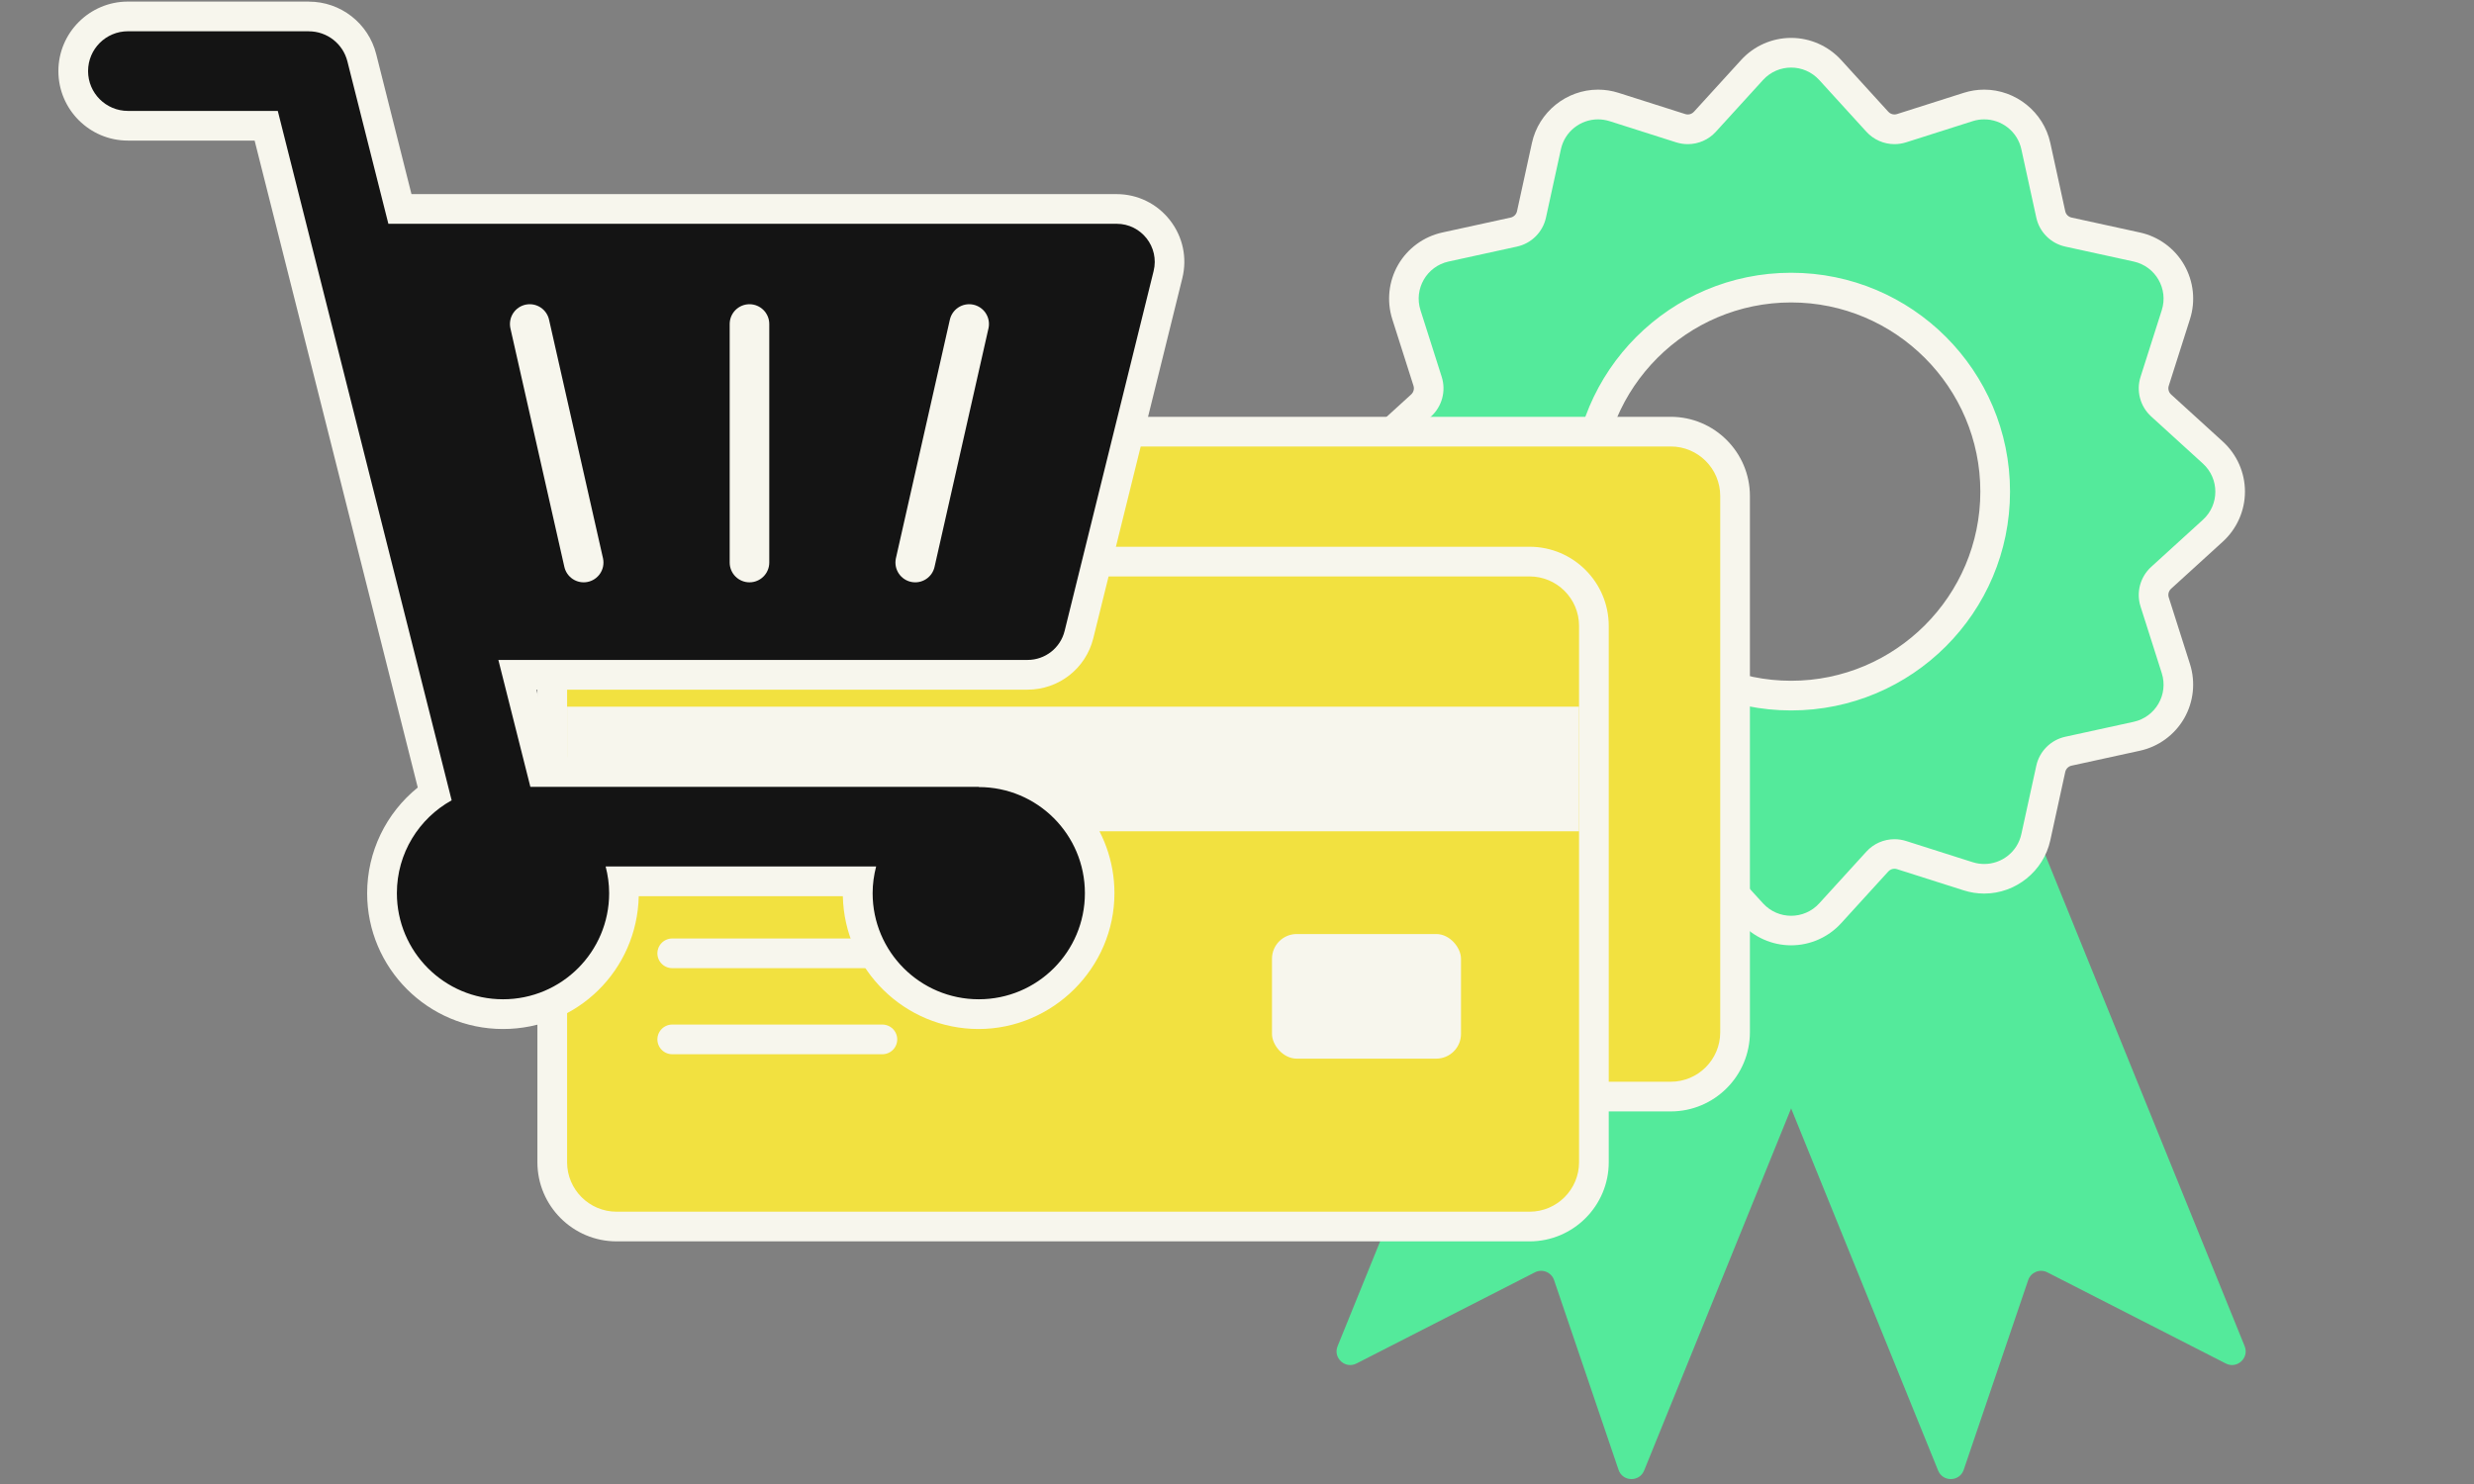 <?xml version="1.0" encoding="UTF-8"?>
<svg id="Ebene_1" data-name="Ebene 1" xmlns="http://www.w3.org/2000/svg" width="500" height="300" viewBox="0 0 500 300">
  <rect x="0" y="0" width="500" height="300" fill="#808080" stroke="none"/>
  <defs>
    <style>
      .cls-1 {
        fill: #f7f6ed;
      }

      .cls-2 {
        fill: #f2e140;
      }

      .cls-3 {
        fill: #141414;
      }

      .cls-4 {
        fill: #54ea9b;
      }

      .cls-5 {
        stroke-miterlimit: 10;
        stroke-width: 6px;
      }

      .cls-5, .cls-6 {
        fill: none;
        stroke: #f7f6ed;
        stroke-linecap: round;
      }

      .cls-6 {
        stroke-linejoin: round;
        stroke-width: 8px;
      }
    </style>
  </defs>
  <g>
    <path class="cls-4" d="m354.17,154.45l-28.42-11.53c-1.41-.57-3.02.11-3.6,1.52l-51.82,127.7c-.96,2.37,1.54,4.66,3.81,3.5l36.07-18.43c1.5-.77,3.33-.02,3.87,1.57l13.03,38.35c.82,2.42,4.21,2.52,5.17.15l51.82-127.7c.57-1.41-.11-3.02-1.52-3.6l-28.42-11.53Z"/>
    <path class="cls-4" d="m369.81,154.45l28.42-11.53c1.41-.57,3.02.11,3.6,1.52l51.82,127.7c.96,2.37-1.54,4.66-3.81,3.5l-36.07-18.43c-1.5-.77-3.33-.02-3.87,1.57l-13.03,38.35c-.82,2.42-4.21,2.52-5.17.15l-51.82-127.7c-.57-1.41.11-3.02,1.52-3.6l28.42-11.53Z"/>
  </g>
  <g>
    <path class="cls-4" d="m361.99,188.1c-3,0-5.87-1.27-7.89-3.49l-9.53-10.46c-.88-.97-2.15-1.53-3.46-1.53-.48,0-.96.07-1.42.22l-13.48,4.29c-1.05.34-2.15.51-3.24.51-4.98,0-9.36-3.53-10.43-8.4l-3.02-13.82c-.39-1.78-1.79-3.18-3.57-3.57l-13.82-3.02c-2.93-.64-5.47-2.5-6.97-5.09-1.5-2.6-1.84-5.72-.93-8.58l4.29-13.48c.55-1.74.04-3.65-1.31-4.88l-10.46-9.53c-2.22-2.02-3.49-4.9-3.49-7.89s1.27-5.87,3.49-7.89l10.46-9.53c1.35-1.23,1.86-3.14,1.31-4.88l-4.29-13.48c-.91-2.86-.57-5.98.93-8.58,1.5-2.6,4.04-4.45,6.97-5.09l13.82-3.02c1.78-.39,3.18-1.79,3.57-3.57l3.02-13.82c1.06-4.87,5.45-8.4,10.43-8.4,1.1,0,2.19.17,3.24.51l13.48,4.29c.46.15.94.22,1.42.22,1.31,0,2.57-.56,3.46-1.53l9.53-10.46c2.02-2.22,4.9-3.49,7.89-3.49s5.87,1.27,7.89,3.49l9.53,10.46c.88.97,2.15,1.53,3.46,1.53.48,0,.96-.07,1.42-.22l13.48-4.29c1.05-.34,2.15-.51,3.24-.51,4.98,0,9.36,3.53,10.43,8.4l3.02,13.82c.39,1.78,1.79,3.18,3.57,3.57l13.82,3.02c2.93.64,5.47,2.5,6.97,5.09,1.5,2.6,1.84,5.72.93,8.58l-4.29,13.48c-.55,1.74-.04,3.65,1.31,4.88l10.46,9.53c2.22,2.02,3.49,4.9,3.49,7.89s-1.27,5.88-3.49,7.89l-10.46,9.53c-1.35,1.23-1.86,3.14-1.31,4.88l4.29,13.48c.91,2.86.57,5.98-.93,8.58-1.5,2.6-4.04,4.45-6.97,5.09l-13.82,3.02c-1.78.39-3.18,1.79-3.57,3.57l-3.02,13.82c-1.07,4.87-5.45,8.4-10.43,8.4h0c-1.1,0-2.19-.17-3.24-.51l-13.48-4.29c-.46-.15-.94-.22-1.42-.22-1.31,0-2.57.56-3.46,1.53l-9.53,10.46c-2.02,2.22-4.9,3.49-7.89,3.49Zm0-129.96c-22.74,0-41.24,18.5-41.24,41.24s18.5,41.24,41.24,41.24,41.24-18.5,41.24-41.24-18.5-41.24-41.24-41.24Z"/>
    <path class="cls-1" d="m361.99,13.66c2.08,0,4.15.84,5.68,2.51l9.53,10.46c1.48,1.62,3.55,2.51,5.68,2.51.78,0,1.56-.12,2.33-.36l13.48-4.29c.78-.25,1.56-.36,2.33-.36,3.5,0,6.71,2.42,7.5,6.04l3.02,13.82c.64,2.93,2.93,5.22,5.86,5.86l13.82,3.02c4.42.97,7.05,5.52,5.68,9.83l-4.29,13.48c-.91,2.86-.07,5.99,2.15,8.01l10.46,9.53c3.34,3.05,3.34,8.31,0,11.35l-10.46,9.53c-2.22,2.02-3.06,5.15-2.15,8.01l4.29,13.48c1.37,4.31-1.26,8.86-5.68,9.83l-13.82,3.02c-2.93.64-5.22,2.93-5.86,5.86l-3.02,13.82c-.79,3.62-3.99,6.04-7.5,6.04-.77,0-1.56-.12-2.33-.36l-13.48-4.29c-.77-.24-1.55-.36-2.33-.36-2.13,0-4.2.88-5.68,2.51l-9.53,10.46c-1.52,1.67-3.6,2.51-5.68,2.51s-4.15-.84-5.68-2.51l-9.53-10.46c-1.48-1.62-3.55-2.51-5.68-2.51-.78,0-1.56.12-2.33.36l-13.48,4.29c-.78.25-1.56.36-2.33.36-3.5,0-6.7-2.42-7.5-6.04l-3.02-13.82c-.64-2.93-2.93-5.22-5.86-5.86l-13.82-3.02c-4.42-.97-7.05-5.52-5.68-9.83l4.29-13.48c.91-2.86.07-5.99-2.15-8.01l-10.46-9.53c-3.34-3.05-3.34-8.31,0-11.35l10.46-9.53c2.22-2.02,3.06-5.15,2.15-8.01l-4.29-13.48c-1.37-4.31,1.26-8.86,5.68-9.83l13.82-3.02c2.93-.64,5.22-2.93,5.86-5.86l3.02-13.82c.79-3.62,3.99-6.04,7.5-6.04.77,0,1.56.12,2.33.36l13.48,4.29c.77.24,1.55.36,2.33.36,2.13,0,4.2-.88,5.68-2.51l9.53-10.46c1.52-1.67,3.6-2.51,5.68-2.51m0,129.96c24.43,0,44.24-19.81,44.24-44.24s-19.81-44.24-44.24-44.24-44.24,19.81-44.24,44.24,19.81,44.24,44.24,44.24m0-135.96c-3.84,0-7.53,1.63-10.11,4.47l-9.53,10.46c-.32.35-.77.55-1.24.55-.17,0-.34-.03-.51-.08l-13.48-4.29c-1.35-.43-2.75-.65-4.15-.65-6.38,0-11.99,4.52-13.36,10.76l-3.02,13.82c-.14.64-.64,1.14-1.28,1.28l-13.82,3.02c-3.75.82-7,3.2-8.92,6.52-1.92,3.33-2.35,7.33-1.19,10.99l4.29,13.48c.2.62.01,1.31-.47,1.75l-10.46,9.53c-2.84,2.59-4.47,6.27-4.47,10.11s1.63,7.52,4.47,10.11l10.46,9.53c.48.44.67,1.13.47,1.75l-4.29,13.48c-1.17,3.66-.73,7.66,1.19,10.99,1.92,3.33,5.17,5.7,8.92,6.52l13.82,3.02c.64.14,1.14.64,1.28,1.28l3.02,13.82c1.36,6.23,6.98,10.76,13.36,10.76,1.41,0,2.8-.22,4.15-.65l13.48-4.29c.17-.05.34-.08.51-.08.47,0,.92.2,1.24.55l9.53,10.46c2.59,2.84,6.27,4.47,10.11,4.47s7.52-1.63,10.11-4.47l9.53-10.46c.32-.35.77-.55,1.24-.55.17,0,.34.03.51.08l13.48,4.29c1.35.43,2.75.65,4.15.65,6.38,0,12-4.52,13.36-10.76l3.02-13.82c.14-.64.64-1.14,1.28-1.28l13.82-3.02c3.75-.82,7-3.2,8.92-6.52,1.92-3.33,2.35-7.33,1.19-10.99l-4.29-13.48c-.2-.62-.01-1.31.47-1.75l10.46-9.53c2.84-2.59,4.47-6.27,4.47-10.11s-1.63-7.52-4.47-10.11l-10.46-9.53c-.48-.44-.67-1.13-.47-1.75l4.29-13.48c1.17-3.66.73-7.66-1.19-10.99-1.92-3.33-5.17-5.7-8.92-6.52l-13.82-3.02c-.64-.14-1.14-.64-1.28-1.28l-3.02-13.82c-1.36-6.23-6.98-10.76-13.36-10.76-1.41,0-2.8.22-4.15.65l-13.48,4.29c-.17.05-.34.08-.51.08-.47,0-.92-.2-1.24-.55l-9.53-10.46c-2.59-2.84-6.27-4.47-10.11-4.47h0Zm0,129.96c-21.09,0-38.24-17.16-38.24-38.24s17.16-38.24,38.24-38.24,38.24,17.16,38.24,38.24-17.16,38.24-38.24,38.24h0Z"/>
  </g>
  <g>
    <g>
      <rect class="cls-2" x="140.14" y="87.26" width="210.52" height="134.42" rx="13" ry="13"/>
      <path class="cls-1" d="m337.66,90.26c5.52,0,10,4.48,10,10v108.42c0,5.52-4.48,10-10,10h-184.52c-5.52,0-10-4.48-10-10v-108.42c0-5.52,4.48-10,10-10h184.52m0-6h-184.52c-8.82,0-16,7.18-16,16v108.42c0,8.82,7.18,16,16,16h184.52c8.82,0,16-7.18,16-16v-108.42c0-8.82-7.18-16-16-16h0Z"/>
    </g>
    <g>
      <rect class="cls-2" x="111.61" y="113.53" width="210.52" height="134.42" rx="13" ry="13"/>
      <path class="cls-1" d="m309.13,116.53c5.52,0,10,4.48,10,10v108.42c0,5.52-4.48,10-10,10H124.61c-5.52,0-10-4.48-10-10v-108.42c0-5.52,4.48-10,10-10h184.52m0-6H124.61c-8.82,0-16,7.18-16,16v108.42c0,8.82,7.18,16,16,16h184.52c8.82,0,16-7.18,16-16v-108.42c0-8.82-7.18-16-16-16h0Z"/>
    </g>
    <line class="cls-5" x1="135.86" y1="192.72" x2="200.24" y2="192.72"/>
    <line class="cls-5" x1="135.86" y1="210.12" x2="178.33" y2="210.12"/>
    <rect class="cls-1" x="114.61" y="142.86" width="204.52" height="25.19"/>
    <rect class="cls-1" x="257.07" y="188.82" width="38.2" height="25.19" rx="5" ry="5"/>
  </g>
  <g>
    <g>
      <path class="cls-3" d="m197.8,205.02c-13.48,0-24.45-10.97-24.45-24.45,0-.79.04-1.59.13-2.4h-47.49c.08.81.13,1.61.13,2.4,0,13.48-10.97,24.45-24.45,24.45s-24.45-10.97-24.45-24.45c0-8.1,4.02-15.62,10.62-20.16L53.8,25.42h-27.95c-6.09,0-11.05-4.96-11.05-11.05S19.76,3.33,25.85,3.33h36.56c5.07,0,9.47,3.43,10.71,8.35l7.7,30.56h144.84c3.31,0,6.38,1.5,8.43,4.11,2.04,2.61,2.76,5.95,1.96,9.17l-17.99,72.77c-1.18,4.79-5.46,8.13-10.39,8.13h-103.11l4.96,19.66h91.28v.22c12.07,1.48,21.45,11.8,21.45,24.27,0,13.48-10.97,24.45-24.45,24.45Z"/>
      <path class="cls-1" d="m62.41,6.33c3.69,0,6.9,2.5,7.8,6.08l8.28,32.83h147.18c5,0,8.68,4.69,7.48,9.55l-17.99,72.77c-.85,3.44-3.94,5.85-7.48,5.85h-106.96l6.47,25.66h90.62v.04c11.85,0,21.45,9.6,21.45,21.45s-9.6,21.45-21.45,21.45-21.45-9.6-21.45-21.45c0-1.87.26-3.67.71-5.4h-54.67c.45,1.73.71,3.53.71,5.4,0,11.85-9.6,21.45-21.45,21.45s-21.45-9.6-21.45-21.45c0-8.08,4.47-15.11,11.07-18.77L56.14,22.42h-30.29c-4.44,0-8.05-3.6-8.05-8.05s3.6-8.05,8.05-8.05h36.56m0-6H25.85c-7.74,0-14.05,6.3-14.05,14.05s6.3,14.05,14.05,14.05h25.61l32.97,130.78c-6.4,5.16-10.23,12.99-10.23,21.37,0,15.14,12.31,27.45,27.45,27.45s27.12-11.99,27.44-26.85h41.25c.32,14.86,12.51,26.85,27.44,26.85s27.45-12.31,27.45-27.45c0-13.08-9.19-24.05-21.45-26.79v-.66l-6-.04h-85.94l-3.44-13.66h99.26c6.32,0,11.79-4.28,13.3-10.41l17.99-72.78c1.02-4.12.1-8.39-2.51-11.73s-6.55-5.26-10.79-5.26H83.16l-7.13-28.3c-1.58-6.25-7.18-10.61-13.62-10.61h0Z"/>
    </g>
    <line class="cls-6" x1="151.47" y1="65.5" x2="151.47" y2="113.72"/>
    <g>
      <line class="cls-6" x1="195.87" y1="65.5" x2="184.97" y2="113.72"/>
      <line class="cls-6" x1="107.06" y1="65.5" x2="117.96" y2="113.72"/>
    </g>
  </g>
</svg>